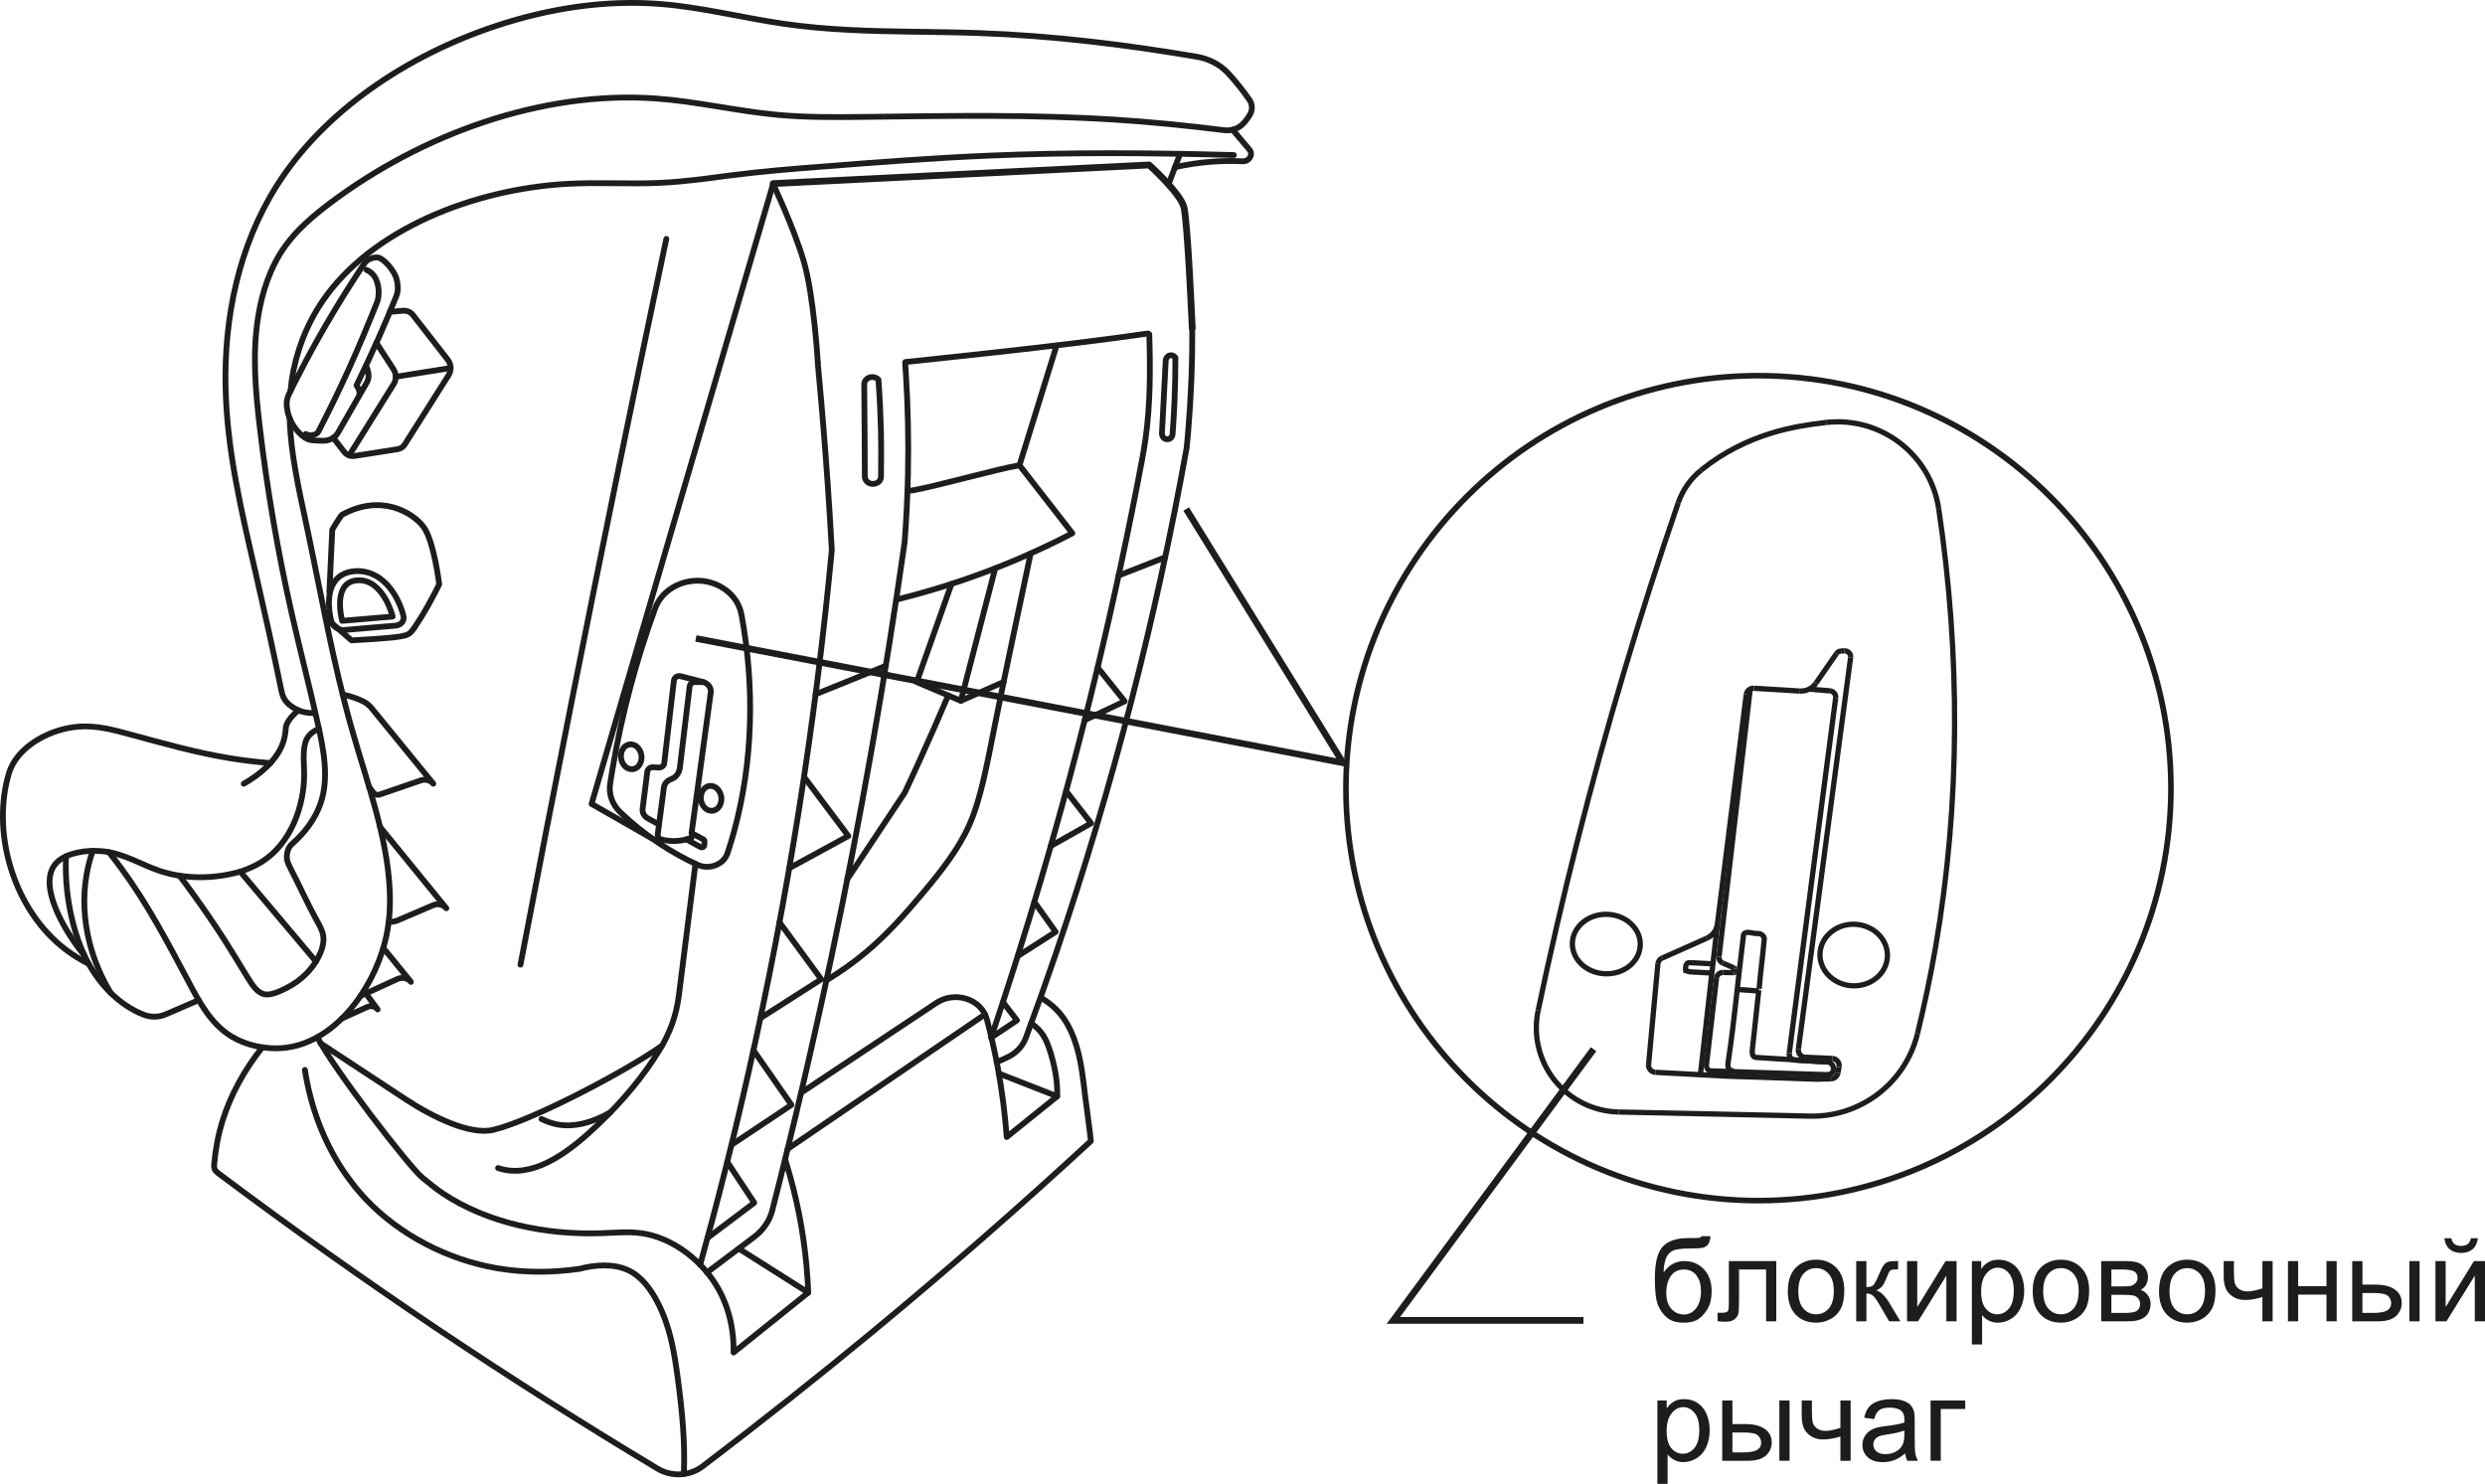 <?xml version="1.0" encoding="UTF-8"?>
<!DOCTYPE svg PUBLIC "-//W3C//DTD SVG 1.1//EN" "http://www.w3.org/Graphics/SVG/1.1/DTD/svg11.dtd">
<!-- Creator: CorelDRAW 2018 (64-Bit) -->
<svg xmlns="http://www.w3.org/2000/svg" xml:space="preserve" width="45.26mm" height="27.027mm" version="1.1" style="shape-rendering:geometricPrecision; text-rendering:geometricPrecision; image-rendering:optimizeQuality; fill-rule:evenodd; clip-rule:evenodd"
viewBox="0 0 1811.05 1081.47"
 xmlns:xlink="http://www.w3.org/1999/xlink">
 <defs>
  <style type="text/css">
   <![CDATA[
    .str3 {stroke:#1D1D1B;stroke-width:4.76;stroke-miterlimit:10}
    .str2 {stroke:#1D1D1B;stroke-width:3.85;stroke-miterlimit:10}
    .str4 {stroke:#1D1D1B;stroke-width:4.94;stroke-miterlimit:10}
    .str0 {stroke:#1D1D1B;stroke-width:4.23;stroke-linecap:round;stroke-linejoin:round;stroke-miterlimit:10}
    .str1 {stroke:#1D1D1B;stroke-width:4.94;stroke-linecap:round;stroke-linejoin:round;stroke-miterlimit:10}
    .fil0 {fill:none;fill-rule:nonzero}
    .fil2 {fill:#1D1D1B;fill-rule:nonzero}
    .fil1 {fill:#1D1D1B;fill-rule:nonzero}
   ]]>
  </style>
 </defs>
 <g id="Слой_x0020_1">
  <path class="fil0 str0" d="M262.7 725.85c9.01,-4.11 17.99,-8.23 26.98,-12.35 3.3,-1.5 7.47,-0.75 9.8,2.12 -6.71,-8.21 -13.42,-16.5 -20.13,-24.74"/>
  <path class="fil0 str0" d="M482.52 762.06c-26.77,18.94 -94.65,54.54 -122.5,61.26 -16.73,4.43 -44.37,-8.99 -64.3,-22.1 -20.71,-13.61 -41.41,-27.26 -62.15,-40.88"/>
  <path class="fil0 str0" d="M898.27 94.54c4.05,4.77 8.15,9.57 12.18,14.37 3.3,3.8 -0.13,8.87 -4.93,8.64 -7.45,-0.35 -14.94,-0.25 -22.32,0.31 -9.1,0.65 -18.12,2 -26.92,4.01"/>
  <path class="fil0 str0" d="M242.89 319.09c2.64,3.45 5.32,6.85 7.99,10.29 1.82,2.34 4.86,3.37 7.72,2.89 10.29,-1.6 20.57,-3.23 30.86,-4.84 2.47,-0.4 4.05,-1.31 5.49,-3.45 10.59,-16.79 21.24,-33.58 31.88,-50.37 2.33,-3.64 2.09,-8.16 -0.6,-11.56 -8.41,-10.88 -16.88,-21.73 -25.38,-32.57 -1.64,-2.17 -4.42,-3.22 -7.08,-3.02 -3.22,0.28 -6.41,0.54 -9.62,0.83"/>
  <path class="fil0 str0" d="M851.69 134.1c3.02,-7.92 5.31,-14.06 8.34,-21.98"/>
  <path class="fil0 str0" d="M222.84 316.29c1.17,0.59 2.51,0.99 3.85,0.96 1.28,-0.03 2.6,-0.44 3.73,-1.05 0.7,-0.38 1.17,-0.83 1.56,-1.54 7.61,-14.64 14.84,-29.46 21.66,-44.44 7.48,-16.42 14.4,-33.03 21.06,-49.71 0.5,-1.21 0.84,-2.44 1,-3.7 0.49,-3.32 0.35,-6.75 -0.54,-10.02 -0.71,-2.71 -1.85,-5.32 -3.87,-7.28 -1.17,-1.17 -2.64,-2.13 -4.21,-2.85"/>
  <polyline class="fil0 str0" points="722.35,756.23 741.16,743.64 730.94,730.35 "/>
  <line class="fil0 str0" x1="288.44" y1="274.58" x2="328.4" y2= "268.21" />
  <path class="fil0 str0" d="M594.42 506c17.04,-6.93 34.13,-13.82 51.18,-20.76"/>
  <polyline class="fil0 str0" points="549.13,765.47 576.8,805.26 533.1,834.38 "/>
  <path class="fil0 str0" d="M815.24 419.45c11.3,-4.41 22.62,-8.8 33.86,-13.23"/>
  <path class="fil0 str0" d="M769.97 251.98c-9.01,29.05 -17.97,58.07 -26.99,87.13"/>
  <path class="fil0 str0" d="M229.86 519.66c-3.43,0.14 -6.87,-0.16 -10.08,-1.13 -2.6,-0.8 -5.04,-2.08 -7.3,-3.67 -4.02,-2.84 -6.27,-6 -7.25,-10.86 -0.07,-0.31 -0.13,-0.62 -0.2,-0.93 -6.2,-30.25 -12.52,-58.41 -19.06,-87.01 -9.98,-43.38 -20.51,-87.69 -21.57,-133.19 -1.23,-51.13 9.57,-103.73 37.31,-147.56 34.24,-54.04 94.28,-94.79 160.08,-116.51 38.75,-12.83 79.52,-19.03 119.41,-15.89 30.04,2.34 59.56,9.99 89.55,14.37 15.95,2.32 31.99,3.7 48.11,4.52 31.49,1.65 63.04,1.14 94.55,2.3 53.32,1.88 106.45,8.33 158.99,17.28 8.61,1.47 16.74,5.59 22.74,12.07 0.31,0.34 0.58,0.65 0.86,0.94 5.29,5.8 10.12,11.93 14.54,18.33 2.2,3.17 2.43,7.28 0.48,10.66 -0.72,1.33 -1.56,2.6 -2.5,3.81 -0.7,0.97 -1.5,1.88 -2.29,2.74 -3.6,3.88 -8.98,5.59 -14.14,4.95 -26.53,-3.3 -53.18,-6.03 -79.86,-7.69 -60.57,-3.87 -121.36,-2.71 -182.28,-1.99 -21.1,0.26 -42.2,0.42 -63.11,-1.48 -29.69,-2.72 -58.89,-9.78 -88.69,-11.93 -83.5,-6.01 -171.17,26.35 -237.25,75.96 -12.61,9.5 -24.48,19.64 -33.16,31.78 -10.74,15.01 -16.67,33.07 -19.58,51.14 -4.31,26.68 -2.05,53.3 1.06,79.94 5.41,45.98 13.3,91.89 23.39,136.55 5.85,25.75 12.41,51.07 18.48,77.94 4.66,20.4 9.01,41.64 2.51,60.51 -3.77,10.91 -11.1,20.96 -20.65,29.36 -1.52,1.33 -2.53,2.77 -3.15,4.74 -0.68,2.15 -0.99,4.43 -0.64,6.62 0.41,2.46 1.64,4.83 2.85,7.16 6.44,12.43 11.77,24.52 18.55,36.81 2.12,3.85 4.38,7.69 5.01,11.73 0.8,5.17 -0.99,10.68 -3.59,15.64 -5.76,11.08 -15.36,19.38 -28.18,24.75 -3.61,1.54 -7.45,2.81 -10.71,2.27 -5.61,-0.86 -9.42,-7.07 -12.86,-12.66 -6.34,-10.39 -11.45,-18.86 -17.12,-27.71 -6.75,-10.46 -14.26,-21.44 -21.8,-31.93 -3.47,-4.81 -6.96,-9.58 -10.56,-14.21"/>
  <polyline class="fil0 str0" points="765.77,616.6 795.2,600 776.94,576.54 "/>
  <path class="fil0 str0" d="M504.43 607.38c-0.13,1.06 -0.3,2.1 -0.42,3.18 -3.56,1.34 -7.42,2.19 -11.29,2.36 -3.5,0.16 -7.03,-0.2 -10.48,-1.02 -1.74,-0.44 -3.12,-1.98 -2.88,-3.91 1.5,-11.38 2.99,-22.77 4.5,-34.18 0.4,-2.68 2.36,-4.81 4.83,-5.75 1.45,-0.52 2.81,-1.32 3.85,-2.34 2.09,-2.02 2.98,-5 3.12,-7.73 2.33,-19.24 4.65,-38.48 6.95,-57.72 0.25,-1.95 2.04,-3.18 3.88,-3.18l6.01 0"/>
  <path class="fil0 str0" d="M249.05 742.33c6.19,-2.8 12.48,-5.62 18.66,-8.43 2.58,-1.14 5.79,-0.5 7.5,1.79 -2.87,-3.87 -5.75,-7.78 -8.56,-11.65"/>
  <path class="fil0 str0" d="M177.64 571.21c12.03,-6.76 23.66,-16.93 28.21,-28.77 1.44,-3.71 2.14,-7.53 2.41,-11.49 0.1,-1.64 0.54,-3.08 1.41,-4.49 0.22,-0.42 0.51,-0.82 0.73,-1.26 1.9,-2.78 4.35,-5.32 7.14,-7.49"/>
  <path class="fil0 str0" d="M269.08 573.74c1,1.36 2.05,2.7 3.08,4.01 1.03,1.41 2.97,1.86 4.56,1.31 10.02,-3.4 20.03,-6.85 30.04,-10.29 3.13,-1.1 6.87,-0.21 9.04,2.42 -15.01,-18.39 -30.01,-36.73 -45.04,-55.15 -1.95,-2.36 -4.19,-4.01 -6.96,-5.28 -1.69,-0.79 -3.37,-1.47 -5.11,-2.1 -2.94,-1.04 -5.91,-1.86 -8.98,-2.51"/>
  <path class="fil0 str0" d="M574.02 837.37c47.95,-32.68 95.89,-65.42 143.83,-98.08"/>
  <path class="fil0 str0" d="M583.86 796.41c32.89,-21.88 65.78,-43.74 98.72,-65.58 12.88,-8.56 32.55,-3.33 36.72,12.31 3.09,11.66 5.75,23.5 7.96,35.36 3.06,16.6 5.17,33.37 6.42,50.17 12.25,-9.88 24.49,-19.76 36.77,-29.64 0.42,-10.5 -1.57,-20.91 -4.63,-31.27 -1.75,-5.83 -3.87,-11.65 -7.87,-16.31 -1.81,-2.09 -3.99,-3.95 -6.39,-5.56"/>
  <line class="fil0 str0" x1="770.44" y1="799.02" x2="727.95" y2= "782.39" />
  <path class="fil0 str0" d="M691.05 506.84c-6.51,15.3 -13.21,30.58 -20.1,45.78 -3.81,8.38 -7.66,16.77 -11.6,25.11l-41.81 62.96"/>
  <path class="fil0 str0" d="M868.88 239.13c0.18,25.32 -0.86,50.56 -2.98,75.79 -0.32,3.79 -0.66,7.57 -1.04,11.34 -22.39,124.65 -54.22,248.08 -95.3,368.59 -7.02,20.54 -14.31,41.01 -21.87,61.39 -2.23,6.13 -6.87,11 -12.63,13.89 -2.84,1.43 -5.73,2.75 -8.68,3.95"/>
  <path class="fil0 str0" d="M722.48 755.84c12.79,-38.03 24.86,-76.26 36.18,-114.69 29.74,-100.89 54.28,-203.13 73.67,-306.11 0.98,-5.11 1.79,-10.22 2.54,-15.39 3.52,-25.37 3.5,-50.53 2.72,-75.99"/>
  <path class="fil0 str0" d="M485.6 174.13c-23.59,111.72 -46.48,223.53 -68.65,335.53 -12.82,64.43 -25.34,128.89 -37.63,193.41"/>
  <path class="fil0 str0" d="M231.26 755.86c11.39,22.5 66.94,94.62 76.65,102.51 4.81,3.95 9.64,7.92 14.86,11.42 32.16,21.48 74.94,30.46 115.7,28.98 9.78,-0.32 19.48,-1.3 28.91,0 21.12,2.95 40.73,17.36 52.58,34.77 10.72,15.87 15.01,34.26 14.65,52.2 18.12,-14.55 36.31,-29.12 54.43,-43.68"/>
  <path class="fil0 str0" d="M659.65 264.29c0.2,2.95 0.38,5.9 0.6,8.85 1.48,23.94 1.96,47.81 1.48,71.84 -0.35,16.71 -1.17,33.48 -2.44,50.17 -14.3,100.79 -32.03,201.2 -53.08,301.03 -13.16,62.18 -27.6,124.15 -43.35,185.87 -2,7.88 -6.85,14.68 -13.28,19.5 -11.39,8.58 -22.87,17.17 -34.29,25.81"/>
  <path class="fil0 str0" d="M475.09 611.03c-14.65,-8.39 -29.31,-16.76 -43.96,-25.13 44.13,-150.69 88.24,-301.39 132.37,-452.1"/>
  <path class="fil0 str0" d="M506.84 629.59c-3.98,31.83 -8,63.72 -12.04,95.55 -1.82,14.77 -6.47,27.6 -14.22,40.21 -11.48,18.75 -26.37,36.72 -44.66,54.15 -19.99,19.1 -44.14,37.59 -67.84,33.13 -1.74,-0.34 -3.45,-0.76 -5.11,-1.33"/>
  <path class="fil0 str0" d="M394.64 815.56c3.53,1.7 7.24,3.09 11.04,3.85 12.77,2.61 26.79,-1.58 39.14,-8.74"/>
  <path class="fil0 str0" d="M222.21 779.8c4.07,26.64 13.85,53.44 29.95,76.45l6.34 8.44c2.68,3.32 5.51,6.56 8.5,9.7 24.43,25.61 58.99,43.7 95.35,49.92 19.9,3.41 40.33,3.29 60.13,0.41 11.12,-3.01 24.59,-3.79 34.81,0.78 10.02,4.46 16.95,14 21.99,23.73 9.13,17.67 12.1,36.08 14.61,54.7 3.12,23.29 5.53,46.85 4.5,70.34"/>
  <path class="fil0 str0" d="M653.16 437.04c16.18,-3.99 32.17,-8.68 47.94,-14.02 27.74,-9.43 54.7,-20.98 80.42,-34.37 -12.8,-16.52 -25.71,-33.03 -38.54,-49.55 -16.81,2.74 -61.89,15.67 -78.72,18.44"/>
  <path class="fil0 str0" d="M854.55 316.59c-0.59,4.43 -6.27,4.84 -7.56,0.6 -0.16,-0.56 -0.24,-1.03 -0.18,-1.59 0.44,-8.44 0.89,-16.83 1.34,-25.25 0.46,-9.15 0.96,-18.34 1.41,-27.53 0.06,-0.46 0.11,-0.9 0.3,-1.34 1.16,-3.01 4.9,-3.47 6.76,-0.8 0,10.05 -0.15,20.12 -0.59,30.15 -0.32,8.58 -0.83,17.19 -1.47,25.76z"/>
  <path class="fil0 str0" d="M630.15 278.45c-0.21,0.56 -0.3,1.13 -0.3,1.76 0.08,11.66 0.2,23.32 0.28,34.99 0.04,10.7 0.1,21.43 0.15,32.13 0.03,0.72 0.16,1.34 0.44,1.99 2.27,5.19 10.86,4.13 11.34,-1.61 0.18,-10.91 0.18,-21.9 0,-32.81 -0.33,-12.75 -0.9,-25.51 -1.85,-38.24 -2.89,-3.06 -8.55,-2.28 -10.06,1.78z"/>
  <path class="fil0 str0" d="M540.39 447.98c-2.67,-14.43 -15.85,-23.77 -29.81,-24.68 -13.93,-0.89 -28.23,6.59 -33.17,20.26 -13.86,38.07 -24.32,77.24 -31.01,116.84 -0.61,3.59 -1.2,7.17 -1.74,10.76 -1.2,7.75 1.69,15.35 7.28,20.71 8.81,8.47 18.52,16.23 28.91,23.08 8.67,5.73 17.79,10.83 27.33,15.23 8.24,3.87 19.19,0.42 22.13,-8.64 1.65,-5.04 3.19,-10.12 4.6,-15.25 14.01,-51.17 15.15,-106.03 5.48,-158.31z"/>
  <path class="fil0 str0" d="M519.11 590.87c4.83,-0.4 7.01,-5.45 6.61,-9.68 -0.44,-4.18 -3.59,-8.77 -8.36,-8.37 -4.81,0.38 -7.01,5.45 -6.58,9.68 0.4,4.19 3.57,8.8 8.33,8.37z"/>
  <path class="fil0 str0" d="M460.93 560.59c4.81,-0.38 7.01,-5.47 6.57,-9.7 -0.41,-4.19 -3.59,-8.77 -8.34,-8.34 -4.81,0.37 -7.03,5.43 -6.59,9.67 0.42,4.19 3.6,8.74 8.36,8.37z"/>
  <polyline class="fil0 str0" points="554.15,742.04 598.53,713.71 568.07,672.17 "/>
  <path class="fil0 str0" d="M175.1 635.26c5.59,-1.85 11.06,-4.18 15.89,-7.3 21.05,-13.3 30.87,-40.77 30.7,-64.28 -0.06,-5.32 -0.59,-10.43 -0.24,-15.83 0.27,-4.19 1.07,-8.57 3.77,-11.74 1.76,-2.16 4.39,-3.77 7.25,-4.89"/>
  <polyline class="fil0 str0" points="741.67,696.87 769.35,679.15 753.82,657.34 "/>
  <path class="fil0 str0" d="M144.79 728.91c-8,3.47 -15.98,6.91 -24,10.36 -5.14,2.24 -11.15,2.3 -16.36,0.14 -1.88,-0.75 -3.67,-1.55 -5.46,-2.44 -12.38,-6.34 -22.52,-16.25 -29.94,-27.36 -2.85,-4.22 -5.31,-8.62 -7.45,-13.1 -3.63,-7.69 -6.34,-15.71 -8.43,-23.88 -4.05,-15.85 -5.79,-32.3 -5.04,-48.57"/>
  <path class="fil0 str0" d="M266.76 266.3c0.28,0.68 0.52,1.31 0.75,1.99 0.41,1.27 0.75,2.61 0.99,3.95 0.38,2.48 0,4.42 -1.21,6.61 -2.06,3.61 -4.17,7.2 -6.23,10.84 -4.29,7.51 -8.61,15.01 -12.9,22.5 -0.64,1.08 -1.26,2.17 -1.91,3.27 -2.14,3.73 -6.34,5.77 -10.5,5.76 -1.46,-0.01 -2.92,-0.06 -4.38,-0.1 -2.19,-0.1 -4.39,-0.16 -6.35,-0.8 -2.18,-0.74 -4.09,-2.12 -5.79,-3.71 -4.9,-4.48 -8.14,-10.26 -9.54,-16.33 -0.3,-1.34 -0.52,-2.72 -0.69,-4.08 -0.31,-3.26 0.2,-6.07 1.62,-9.02 3.81,-7.77 7.78,-15.51 11.84,-23.18 12.93,-24.42 27.23,-48.25 42.69,-71.41 1.71,-2.53 3.73,-3.9 6.66,-4.66 1.3,-0.31 2.65,-0.48 3.9,-0.17 1.37,0.31 2.58,1.13 3.7,2.02 2.38,1.93 4.33,4.08 5.97,6.51 0.57,0.78 1.09,1.54 1.57,2.36 0.7,1.28 1.36,2.6 1.85,3.97 0.65,2.06 0.93,4.21 1.07,6.37 0.13,2.56 -0.21,4.85 -1.18,7.21 -4.09,10.12 -8.36,20.19 -12.8,30.21 -5.12,11.54 -10.53,23.01 -16.06,34.4 0.46,0.65 0.87,1.34 1.23,2.07 0.21,0.47 0.42,0.95 0.59,1.47 0.65,1.99 0.48,3.55 -0.58,5.35"/>
  <polyline class="fil0 str0" points="575.23,632.72 618.27,609.27 585.98,566.22 "/>
  <path class="fil0 str0" d="M79.34 621.04c3.16,3.98 6.25,8 9.23,12.07 18.9,25.72 33.26,53.12 48.69,82.07 8.1,15.36 16.53,31.16 31.52,40.25 10.53,6.35 24.28,9.43 37,8.42 37.33,-2.99 65.34,-41.5 74.55,-76.46 3.56,-13.58 4.32,-26.55 3.65,-39.57 -1.96,-38.73 -16.39,-77.26 -27.36,-115.77 -14.09,-49.41 -22.5,-98.77 -33.19,-149.05 -5.51,-25.95 -11.58,-52.13 -12.32,-78.15"/>
  <polyline class="fil0 str0" points="530,846.79 549.67,876.59 515.6,902.26 "/>
  <path class="fil0 str0" d="M725.31 414.16c-8.37,32.21 -16.74,64.41 -25.06,96.61 10.4,-4.59 20.82,-9.16 31.21,-13.75"/>
  <path class="fil0 str0" d="M211.71 285.09c0.27,-2.7 0.55,-5.35 0.93,-8.07 3.01,-20.13 10.54,-40.09 22.37,-57.51 35.67,-52.4 110.15,-81.68 178.32,-85.51 23.01,-1.27 45.33,0.32 68.03,-0.75 9.26,-0.42 18.55,-1.33 27.99,-2.43 8.19,-1 16.47,-2.16 24.58,-3.18 22.22,-2.82 43.01,-4.49 64.13,-6.13 39.85,-3.15 80.72,-6.29 121.86,-8.04 59.6,-2.57 119.66,-2.12 179.32,-0.47"/>
  <path class="fil0 str0" d="M80.67 723.69c-6.76,-11.25 -11.94,-23.35 -15.22,-35.97 -4.29,-16.52 -5.29,-33.9 -2.29,-50.65 1,-5.73 2.51,-11.39 4.43,-16.97"/>
  <path class="fil0 str0" d="M64.72 702.57c-5.99,-3.08 -11.69,-6.59 -16.94,-10.57 -37.05,-28.23 -53.29,-82.15 -42.28,-124.86 0.65,-2.51 1.35,-5.01 2.44,-7.42 7.3,-16.73 29.09,-28.61 49.34,-30.13 12.96,-0.97 25.27,2.29 37.48,5.63 24.05,6.53 47.84,13.24 72.25,17.28 9.92,1.64 19.96,2.83 30.07,3.66"/>
  <path class="fil0 str0" d="M254.47 331.92c2.56,-4.09 5.13,-8.2 7.68,-12.31 8.26,-13.21 16.5,-26.41 24.73,-39.62 2.1,-3.35 2.06,-7.45 -0.06,-10.77 -4.15,-6.44 -8.32,-12.89 -12.51,-19.33"/>
  <path class="fil0 str0" d="M572.2 844.94c2.19,6.97 4.18,14.07 5.96,21.14 6.28,24.93 9.91,50.44 10.88,76 -16.88,-10.73 -33.75,-21.37 -50.66,-32.1"/>
  <path class="fil0 str0" d="M500.24 611.76c3.35,1.85 6.76,3.71 10.14,5.53 1.22,0.68 2.91,-0.02 2.96,-1.46 0,-0.87 0.03,-1.69 0.09,-2.57 0.03,-0.79 -0.28,-1.21 -1.02,-1.61 -2.77,-1.48 -5.58,-2.99 -8.4,-4.49 4.67,-34.12 9.33,-68.24 13.97,-102.33 0.54,-3.77 -2.16,-6.87 -5.63,-7.79 -5.38,-1.41 -10.78,-2.79 -16.22,-4.18 -2.14,-0.59 -4.69,0.66 -4.98,3.03 -2.37,20.13 -4.72,40.25 -7.06,60.32 -0.23,2.07 -2.19,3.3 -4.14,3.2 -1.35,-0.07 -2.68,-0.14 -4.02,-0.22 -1.92,-0.1 -3.87,1.14 -4.17,3.16 -1.12,9.04 -2.28,18.03 -3.42,27.09 -0.35,2.95 1.27,5.61 3.79,6.99 2.71,1.48 5.46,2.95 8.14,4.43"/>
  <path class="fil0 str0" d="M602.27 714.51c10.12,-6.18 19.74,-12.93 28.64,-20.38 15.85,-13.24 29.33,-28.56 42.52,-44.3 12.65,-15.17 25.01,-30.82 32.82,-48.19 4.64,-10.42 7.72,-21.53 10.36,-32.6 2.95,-12.46 5.35,-24.99 7.82,-37.48 8.51,-42.76 17.74,-85.5 26.71,-128.23"/>
  <path class="fil0 str0" d="M758.34 727.04c4.09,2.34 7.89,5.11 11.11,8.33 6.31,6.19 10.5,14.02 13.45,22.08 5.01,13.69 6.28,28.03 8.07,42.26 1.31,10.66 2.95,21.22 4.05,31.9 -51.45,47.49 -104.31,93.69 -158.55,138.52 -40.75,33.67 -82.29,66.56 -124.49,98.62 -9.39,7.11 -22.67,7.69 -32.7,1.65 -54.22,-32.52 -107.57,-66.4 -159.91,-101.48 -54.6,-36.66 -108.12,-74.69 -160.5,-113.98 -2.12,-1.65 -3.08,-3.29 -2.79,-6.1 0.89,-10.74 2.87,-21.44 6.07,-31.86 5.96,-19.21 16.07,-37.46 29.05,-53.7"/>
  <path class="fil0 str0" d="M61.6 696.51c-15.49,-18.89 -35.6,-53.94 -19.59,-68.54 7.09,-6.42 21.17,-8.86 33.14,-7.53 15.63,1.68 27.71,9.78 41.49,14.37 18.11,5.99 39.1,5.97 58.46,0.45 18.43,21.81 36.8,43.63 55.16,65.47"/>
  <polyline class="fil0 str0" points="790.49,524.88 819.66,511.11 799.95,486.48 "/>
  <path class="fil0 str0" d="M596.02 264.85c2.1,21.87 3.85,43.79 3.85,43.79 2.53,30.74 4.67,61.47 6.35,92.26 -12.1,127.75 -32.31,254.98 -60.69,380.65 -10.6,46.98 -22.38,93.73 -35.23,140.19"/>
  <path class="fil0 str0" d="M836.61 243.04c-60.37,8.96 -176.7,20.79 -176.7,20.79"/>
  <path class="fil0 str1" d="M563.48 133.8l273.98 -13.58c0,0 22.56,20.34 25.3,30.5 2.78,10.14 6.13,88.4 6.13,88.4"/>
  <path class="fil0 str0" d="M693.44 425.57c-8.49,23.83 -16.9,47.69 -25.35,71.53 10.68,4.57 21.44,9.08 32.16,13.66"/>
  <path class="fil0 str0" d="M283.27 671.82c0.68,0.04 1.34,0.04 2.02,0.03 1.54,-0.1 2.94,-0.41 4.33,-0.99 8.67,-3.71 17.36,-7.44 26.03,-11.12 3.26,-1.41 7.33,-0.59 9.63,2.23 -16.11,-19.79 -32.24,-39.53 -48.33,-59.29"/>
  <path class="fil0 str0" d="M250.54 459.17c-1.88,0 -3.75,-0.55 -5.38,-1.56 -1.86,-1.13 -3.15,-2.77 -3.64,-4.55 -0.58,-2.06 -5.22,-20.4 3.25,-30.35 3.27,-3.87 8.13,-6.1 14.11,-6.44l1.46 -0.06c20.3,-0.08 30.74,20.51 33.7,32.69 0.86,3.62 -1.76,6.71 -5.95,7.09l-36.86 3.12c-0.2,0.06 -0.48,0.06 -0.69,0.06z"/>
  <path class="fil0 str0" d="M249.37 452.48l36.79 -3.12c0,0 -6.68,-27.49 -25.62,-26.43 -18.94,1.11 -11.16,29.54 -11.16,29.54z"/>
  <path class="fil0 str0" d="M241.55 453.98l14.65 12.73c0,0 27.44,-1.41 35.08,-2.78 7.61,-1.34 7.61,-1.34 15.22,-13.4 7.57,-12.05 13.59,-24.74 13.59,-24.74 0,0 -3.9,-32 -11.56,-42 -7.69,-9.98 -30.62,-24.56 -59.55,-8.46 0,0 -3.81,5.35 -6.83,10.71l-2.1 45.4"/>
  <path class="fil0 str0" d="M563.61 134.58c0,0 14.79,30.92 22.16,55.84 7.4,24.94 10.25,73.93 10.25,73.93"/>
  <path class="fil1" d="M982.94 574.43c0.3,164.91 133.68,298.26 298.59,298.56 164.93,-0.3 298.29,-133.65 298.61,-298.56 -0.32,-164.96 -133.68,-298.32 -298.61,-298.61 -164.91,0.3 -298.29,133.65 -298.59,298.61zm-4.08 0c0,-167.19 135.53,-302.69 302.67,-302.69 167.19,0 302.69,135.5 302.69,302.69 0,167.14 -135.5,302.64 -302.69,302.64 -167.14,0 -302.67,-135.51 -302.67,-302.64z"/>
  <line class="fil0 str2" x1="1251.76" y1="672.54" x2="1239.29" y2= "782.75" />
  <path class="fil0 str2" d="M1310.66 764.57c-0.41,3.09 1.88,5.81 4.97,5.96"/>
  <path class="fil0 str2" d="M1311.78 503.64c4.57,0.28 8.98,-1.88 11.6,-5.62"/>
  <line class="fil0 str2" x1="1330.1" y1="773.97" x2="1308.29" y2= "772.67" />
  <path class="fil0 str2" d="M1397.43 753.38c5.09,-20.85 9.51,-41.88 13.18,-63.03 18.14,-105.01 18.11,-213.86 2.31,-319.52"/>
  <line class="fil0 str2" x1="1348.7" y1="479.29" x2="1310.67" y2= "764.57" />
  <path class="fil0 str2" d="M1339.48 781.94c-0.47,2.44 -2.56,4.23 -5,4.32"/>
  <path class="fil0 str2" d="M1335.34 771.44c3.18,0.11 5.52,3.06 4.94,6.18"/>
  <line class="fil0 str2" x1="1264.21" y1="705.95" x2="1264.11" y2= "708.46" />
  <line class="fil0 str2" x1="1263.66" y1="708.9" x2="1255.64" y2= "708.76" />
  <line class="fil0 str2" x1="1255.58" y1="701.93" x2="1263.93" y2= "705.55" />
  <path class="fil0 str2" d="M1255.63 708.76c-2.34,-0.06 -4.36,1.71 -4.63,4.05"/>
  <line class="fil0 str2" x1="1251.65" y1="673.36" x2="1272.65" y2= "506.23" />
  <path class="fil0 str2" d="M1208.25 702.58c0.18,-1.9 1.37,-3.56 3.11,-4.33"/>
  <line class="fil0 str2" x1="1315.63" y1="770.52" x2="1335.33" y2= "771.43" />
  <path class="fil0 str2" d="M1239.56 342.82c-7.58,6.19 -13.28,14.37 -16.46,23.6"/>
  <line class="fil0 str2" x1="1323.39" y1="498.01" x2="1338.38" y2= "476.37" />
  <path class="fil0 str2" d="M1272.67 506.22c0.32,-2.75 2.75,-4.77 5.52,-4.6"/>
  <line class="fil0 str2" x1="1201.48" y1="775.79" x2="1208.25" y2= "702.58" />
  <path class="fil0 str2" d="M1206.43 781.52c-2.98,-0.18 -5.24,-2.75 -4.97,-5.73"/>
  <line class="fil0 str2" x1="1341.69" y1="474.49" x2="1344.07" y2= "474.35" />
  <path class="fil0 str2" d="M1330.9 307.9c39.83,-4.52 76.1,23.29 82.03,62.94"/>
  <line class="fil0 str2" x1="1211.35" y1="698.26" x2="1244.01" y2= "683.74" />
  <path class="fil0 str2" d="M1319.13 813.45c36.97,0.8 69.54,-24.18 78.3,-60.08"/>
  <path class="fil0 str2" d="M1338.37 476.37c0.78,-1.1 1.99,-1.79 3.32,-1.88"/>
  <path class="fil0 str2" d="M1344.07 474.35c2.78,-0.2 4.99,2.2 4.63,4.94"/>
  <path class="fil0 str2" d="M1239.56 342.82c0.37,-0.3 0.81,-0.64 1.19,-0.96 15.01,-12 32.56,-20.85 50.87,-26.4 12.79,-3.85 25.95,-6.09 39.29,-7.58"/>
  <path class="fil0 str2" d="M1195.42 688.81c-0.24,6.31 -3.44,11.83 -8.34,15.59 -4.85,3.74 -11.01,5.5 -17.09,5.31 -6.04,-0.18 -12.08,-2.34 -16.71,-6.37 -4.63,-4.05 -7.55,-9.76 -7.35,-16.07 0.21,-6.29 3.45,-11.8 8.34,-15.58 4.89,-3.73 11.01,-5.52 17.1,-5.32 6.07,0.2 12.08,2.34 16.71,6.39 4.66,4.05 7.55,9.74 7.35,16.05z"/>
  <path class="fil0 str2" d="M1265.69 721.12c5.38,0.35 10.76,0.75 16.15,1.13"/>
  <line class="fil0 str2" x1="1318.49" y1="502.26" x2="1333.65" y2= "503.5" />
  <line class="fil0 str2" x1="1340.27" y1="777.64" x2="1339.47" y2= "781.94" />
  <path class="fil0 str2" d="M1252.81 697.22c-0.22,1.99 0.89,3.91 2.75,4.71"/>
  <path class="fil0 str2" d="M1333.66 503.5c2.6,0.22 4.47,2.6 4.16,5.15"/>
  <path class="fil0 str2" d="M1264.11 708.47c-0.03,0.26 -0.22,0.44 -0.45,0.44"/>
  <line class="fil0 str2" x1="1337.82" y1="508.66" x2="1304" y2= "767.52" />
  <line class="fil0 str2" x1="1275.54" y1="502.18" x2="1252.83" y2= "697.21" />
  <path class="fil0 str2" d="M1282.04 720.65c0.96,-12.16 2.72,-23.93 3.7,-36.1 0.6,-0.6 -1.1,-4.16 -4.17,-4.16 -3.07,0 -1.13,0 -6.34,-0.74 -5.24,-0.75 -4.66,2.67 -4.66,2.67 -3.95,31.24 -6.24,59.09 -10.87,90.22 -0.38,2.72 -1.68,7.91 3.8,7.91"/>
  <path class="fil0 str2" d="M1263.93 705.53c0.2,0.1 0.3,0.23 0.3,0.41"/>
  <line class="fil0 str2" x1="1179.65" y1="810.45" x2="1319.13" y2= "813.45" />
  <path class="fil0 str2" d="M1251 712.82l-6.04 51.92 -1.32 11.25c-0.21,1.79 0.63,3.53 2.21,4.46 0,0 81.3,2.78 85.19,2.78 3.91,0 5.21,-1.89 5.21,-4.27 0,-2.43 -1.85,-5.03 -4.94,-5.03l-51.83 -3.27c-2.58,-0.47 -2.56,-3.45 -2.39,-5.61l4.72 -43.45"/>
  <polyline class="fil0 str2" points="1206.43,781.52 1257.76,784.29 1324.43,786.55 1334.47,786.24 "/>
  <path class="fil0 str2" d="M1120.98 736.53c8.62,-41.16 18.11,-82.16 28.46,-122.97 21.09,-83.34 45.68,-165.84 73.66,-247.15"/>
  <path class="fil0 str2" d="M1120.98 736.53c-3.76,17.88 0.63,36.45 11.97,50.76 11.35,14.27 28.45,22.77 46.7,23.15"/>
  <line class="fil0 str2" x1="1278.17" y1="501.63" x2="1311.78" y2= "503.65" />
  <path class="fil0 str2" d="M1243.98 683.74c4.21,-1.88 7.13,-5.82 7.67,-10.36"/>
  <path class="fil0 str2" d="M1375.54 697.32c-0.32,6.35 -3.5,11.96 -8.44,15.8 -4.87,3.84 -11.11,5.65 -17.28,5.33 -6.18,-0.34 -12.18,-2.77 -16.66,-7.11 -4.49,-4.32 -7.09,-10.26 -6.75,-16.59 0.35,-6.34 3.55,-11.94 8.46,-15.78 4.91,-3.87 11.14,-5.65 17.29,-5.33 6.17,0.31 12.15,2.78 16.63,7.1 4.51,4.35 7.05,10.25 6.75,16.59z"/>
  <path class="fil0 str2" d="M1304 767.52c-0.34,2.64 1.62,5 4.29,5.15"/>
  <path class="fil0 str2" d="M1248.38 702.49c0,0 -13.83,-0.86 -17.31,-0.86 -3.41,0 -2.54,5.8 -2.54,5.8l3.01 0.84 16.08 0.89"/>
  <polyline class="fil0 str3" points="864.47,370.97 978.77,555.98 507.15,465.31 "/>
  <polyline class="fil0 str4" points="1161.37,764.68 1015.49,962.31 1154.01,962.31 "/>
  <path class="fil2" d="M1800.79 902.45l5.08 0c-0.41,3.45 -1.66,6.1 -3.77,7.93 -2.12,1.85 -4.93,2.78 -8.43,2.78 -3.53,0 -6.34,-0.92 -8.46,-2.75 -2.1,-1.82 -3.37,-4.49 -3.78,-7.96l5.08 0c0.39,1.88 1.16,3.27 2.3,4.21 1.14,0.92 2.68,1.38 4.61,1.38 2.23,0 3.93,-0.45 5.07,-1.34 1.14,-0.9 1.9,-2.32 2.28,-4.25zm-25.85 16.63l7.44 0 0 33.5 20.64 -33.5 8.03 0 0 43.92 -7.45 0 0 -33.28 -20.64 33.28 -8.02 0 0 -43.92zm-19 0l7.44 0 0 43.92 -7.44 0 0 -43.92zm-34.2 37.79l7.82 0c4.71,0 8.07,-0.58 10.09,-1.74 2.02,-1.16 3.02,-2.96 3.02,-5.41 0,-1.9 -0.75,-3.6 -2.23,-5.09 -1.5,-1.48 -4.79,-2.23 -9.9,-2.23l-8.81 0 0 14.47zm-7.44 -37.79l7.44 0 0 17.17 9.43 0c6.15,0 10.9,1.2 14.22,3.57 3.33,2.38 4.98,5.67 4.98,9.87 0,3.65 -1.38,6.8 -4.15,9.42 -2.77,2.6 -7.21,3.89 -13.31,3.89l-18.61 0 0 -43.92zm-46.86 0l7.44 0 0 18.28 20.64 0 0 -18.28 7.44 0 0 43.92 -7.44 0 0 -19.48 -20.64 0 0 19.48 -7.44 0 0 -43.92zm-46.82 0l7.45 0 0 8.32c0,3.59 0.2,6.18 0.64,7.79 0.42,1.62 1.45,3.02 3.08,4.22 1.64,1.2 3.67,1.79 6.13,1.79 2.81,0 6.45,-0.74 10.91,-2.23l0 -19.89 7.45 0 0 43.92 -7.45 0 0 -17.7c-4.57,1.44 -8.85,2.16 -12.82,2.16 -3.33,0 -6.28,-0.84 -8.84,-2.54 -2.54,-1.69 -4.27,-3.78 -5.18,-6.24 -0.9,-2.44 -1.37,-5.15 -1.37,-8.1l0 -11.49zm-39.49 21.95c0,5.63 1.23,9.86 3.69,12.65 2.46,2.8 5.55,4.19 9.26,4.19 3.7,0 6.78,-1.41 9.23,-4.22 2.46,-2.81 3.69,-7.1 3.69,-12.86 0,-5.43 -1.24,-9.54 -3.71,-12.34 -2.47,-2.8 -5.53,-4.21 -9.2,-4.21 -3.71,0 -6.8,1.4 -9.26,4.18 -2.46,2.78 -3.69,6.99 -3.69,12.6zm-7.65 0c0,-8.13 2.27,-14.16 6.79,-18.07 3.79,-3.25 8.39,-4.89 13.8,-4.89 6.04,0 10.98,1.99 14.81,5.94 3.84,3.97 5.75,9.42 5.75,16.39 0,5.66 -0.85,10.11 -2.54,13.35 -1.7,3.23 -4.17,5.75 -7.41,7.54 -3.23,1.79 -6.76,2.68 -10.6,2.68 -6.14,0 -11.12,-1.96 -14.91,-5.91 -3.8,-3.94 -5.69,-9.61 -5.69,-17.04zm-34.71 15.84l9.8 0c4.22,0 7.11,-0.48 8.68,-1.45 1.57,-0.97 2.4,-2.67 2.48,-5.07 0,-1.41 -0.45,-2.71 -1.37,-3.91 -0.9,-1.2 -2.09,-1.95 -3.56,-2.27 -1.45,-0.31 -3.8,-0.48 -7.03,-0.48l-9.01 0 0 13.18zm0 -19.31l7.93 0c3.18,0 5.35,-0.15 6.53,-0.49 1.19,-0.32 2.24,-0.99 3.18,-1.99 0.95,-1.02 1.41,-2.23 1.41,-3.63 0,-2.32 -0.82,-3.94 -2.46,-4.84 -1.64,-0.92 -4.45,-1.37 -8.41,-1.37l-8.19 0 0 12.32zm-7.45 -18.48l17.17 0c4.22,0 7.35,0.36 9.42,1.06 2.04,0.7 3.81,1.99 5.29,3.85 1.46,1.88 2.2,4.12 2.2,6.75 0,2.09 -0.42,3.93 -1.3,5.49 -0.86,1.55 -2.17,2.85 -3.91,3.89 2.08,0.69 3.8,1.99 5.15,3.87 1.37,1.89 2.04,4.12 2.04,6.72 -0.28,4.17 -1.76,7.25 -4.47,9.26 -2.7,2.02 -6.62,3.02 -11.79,3.02l-19.8 0 0 -43.92zm-42.25 21.95c0,5.63 1.23,9.86 3.69,12.65 2.46,2.8 5.53,4.19 9.26,4.19 3.7,0 6.76,-1.41 9.22,-4.22 2.46,-2.81 3.69,-7.1 3.69,-12.86 0,-5.43 -1.23,-9.54 -3.7,-12.34 -2.46,-2.8 -5.53,-4.21 -9.2,-4.21 -3.73,0 -6.8,1.4 -9.26,4.18 -2.46,2.78 -3.69,6.99 -3.69,12.6zm-7.65 0c0,-8.13 2.26,-14.16 6.77,-18.07 3.79,-3.25 8.39,-4.89 13.82,-4.89 6.04,0 10.97,1.99 14.81,5.94 3.83,3.97 5.75,9.42 5.75,16.39 0,5.66 -0.85,10.11 -2.54,13.35 -1.7,3.23 -4.17,5.75 -7.4,7.54 -3.25,1.79 -6.79,2.68 -10.62,2.68 -6.15,0 -11.11,-1.96 -14.91,-5.91 -3.79,-3.94 -5.69,-9.61 -5.69,-17.04zm-37.58 0.26c0,5.65 1.14,9.82 3.43,12.53 2.29,2.7 5.05,4.05 8.32,4.05 3.31,0 6.13,-1.4 8.48,-4.19 2.36,-2.79 3.55,-7.14 3.55,-13.02 0,-5.59 -1.16,-9.78 -3.46,-12.58 -2.3,-2.78 -5.04,-4.17 -8.25,-4.17 -3.16,0 -5.97,1.48 -8.41,4.45 -2.44,2.97 -3.66,7.27 -3.66,12.92zm-6.75 38.53l0 -60.74 6.79 0 0 5.71c1.59,-2.23 3.4,-3.9 5.42,-5.01 2,-1.13 4.45,-1.69 7.31,-1.69 3.75,0 7.06,0.97 9.92,2.89 2.87,1.93 5.04,4.67 6.49,8.19 1.47,3.52 2.2,7.35 2.2,11.55 0,4.49 -0.82,8.54 -2.43,12.14 -1.62,3.6 -3.97,6.37 -7.03,8.27 -3.08,1.92 -6.31,2.87 -9.7,2.87 -2.48,0 -4.72,-0.52 -6.69,-1.56 -1.96,-1.04 -3.57,-2.37 -4.84,-3.97l0 21.37 -7.45 0zm-47.25 -60.74l7.44 0 0 33.5 20.64 -33.5 8.02 0 0 43.92 -7.44 0 0 -33.28 -20.64 33.28 -8.02 0 0 -43.92zm-37.05 0l7.44 0 0 18.97c2.37,0 4.03,-0.45 4.98,-1.36 0.95,-0.92 2.36,-3.56 4.19,-7.95 1.47,-3.47 2.65,-5.76 3.56,-6.86 0.92,-1.1 1.96,-1.85 3.15,-2.23 1.18,-0.4 3.09,-0.58 5.7,-0.58l1.5 0 0 6.16 -2.08 -0.04c-1.94,0 -3.2,0.3 -3.75,0.88 -0.58,0.6 -1.47,2.41 -2.65,5.42 -1.13,2.87 -2.16,4.84 -3.11,5.96 -0.93,1.1 -2.37,2.1 -4.33,3.01 3.19,0.86 6.34,3.84 9.43,8.94l8.15 13.6 -8.19 0 -7.95 -13.6c-1.62,-2.72 -3.04,-4.52 -4.25,-5.39 -1.22,-0.86 -2.67,-1.3 -4.35,-1.3l0 20.3 -7.44 0 0 -43.92zm-42.18 21.95c0,5.63 1.23,9.86 3.69,12.65 2.46,2.8 5.55,4.19 9.26,4.19 3.7,0 6.77,-1.41 9.23,-4.22 2.46,-2.81 3.67,-7.1 3.67,-12.86 0,-5.43 -1.23,-9.54 -3.7,-12.34 -2.47,-2.8 -5.53,-4.21 -9.2,-4.21 -3.71,0 -6.8,1.4 -9.26,4.18 -2.46,2.78 -3.69,6.99 -3.69,12.6zm-7.65 0c0,-8.13 2.27,-14.16 6.79,-18.07 3.77,-3.25 8.38,-4.89 13.8,-4.89 6.04,0 10.98,1.99 14.81,5.94 3.84,3.97 5.74,9.42 5.74,16.39 0,5.66 -0.84,10.11 -2.54,13.35 -1.69,3.23 -4.16,5.75 -7.41,7.54 -3.23,1.79 -6.76,2.68 -10.6,2.68 -6.14,0 -11.12,-1.96 -14.91,-5.91 -3.8,-3.94 -5.69,-9.61 -5.69,-17.04zm-43 -21.95l34.57 0 0 43.92 -7.41 0 0 -37.76 -19.72 0 0 21.88c0,5.09 -0.17,8.47 -0.49,10.09 -0.34,1.62 -1.24,3.05 -2.74,4.26 -1.48,1.22 -3.63,1.82 -6.45,1.82 -1.73,0 -3.73,-0.11 -5.98,-0.34l0 -6.2 3.26 0c1.54,0 2.64,-0.16 3.3,-0.48 0.66,-0.31 1.1,-0.82 1.33,-1.51 0.22,-0.69 0.34,-2.94 0.34,-6.73l0 -28.95zm-20.3 21.8c0,-4.59 -1.07,-8.33 -3.23,-11.25 -2.18,-2.93 -5.24,-4.39 -9.18,-4.39 -4.11,0 -7.28,1.55 -9.51,4.63 -2.23,3.09 -3.35,7.21 -3.35,12.36 0,5.11 1.24,9.01 3.71,11.7 2.46,2.71 5.49,4.07 9.11,4.07 3.7,0 6.71,-1.57 9.01,-4.69 2.3,-3.13 3.44,-7.28 3.44,-12.44zm0.37 -39.95l6.58 0.07c-0.3,2.95 -0.94,5.01 -1.95,6.17 -1.02,1.16 -2.31,1.9 -3.89,2.23 -1.58,0.34 -4.7,0.5 -9.33,0.5 -6.15,0 -10.34,0.59 -12.58,1.78 -2.23,1.19 -3.83,3.09 -4.8,5.71 -0.99,2.6 -1.54,5.95 -1.65,10.06 1.88,-2.8 4.07,-4.87 6.58,-6.27 2.51,-1.38 5.34,-2.09 8.48,-2.09 5.76,0 10.53,1.98 14.3,5.95 3.78,3.95 5.67,9.3 5.67,16.05 0,5.14 -0.96,9.33 -2.85,12.62 -1.91,3.27 -4.15,5.81 -6.76,7.61 -2.6,1.79 -6.15,2.68 -10.66,2.68 -5.21,0 -9.26,-1.18 -12.15,-3.57 -2.89,-2.37 -5.11,-5.43 -6.66,-9.16 -1.54,-3.73 -2.32,-10.2 -2.32,-19.44 0,-11.6 1.98,-19.43 5.9,-23.45 3.93,-4.03 9.96,-6.04 18.13,-6.04 5.08,0 7.96,-0.08 8.65,-0.24 0.68,-0.17 1.13,-0.55 1.31,-1.16z"/>
  <path class="fil2" d="M1406.98 1020.71l25.27 0 0 6.17 -17.83 0 0 37.75 -7.44 0 0 -43.92zm-19.1 21.88c-2.7,1.1 -6.75,2.03 -12.15,2.81 -3.07,0.44 -5.23,0.93 -6.49,1.48 -1.27,0.56 -2.24,1.37 -2.94,2.42 -0.69,1.08 -1.03,2.24 -1.03,3.53 0,1.99 0.75,3.65 2.24,4.97 1.51,1.33 3.71,1.99 6.61,1.99 2.87,0 5.42,-0.62 7.65,-1.88 2.23,-1.26 3.87,-2.98 4.93,-5.15 0.79,-1.7 1.18,-4.17 1.18,-7.45l0 -2.72zm2.12 22.04c-0.78,-1.54 -1.27,-3.35 -1.5,-5.41 -2.75,2.34 -5.41,3.99 -7.96,4.95 -2.56,0.96 -5.28,1.46 -8.2,1.46 -4.83,0 -8.54,-1.17 -11.12,-3.53 -2.6,-2.36 -3.89,-5.38 -3.89,-9.05 0,-2.14 0.49,-4.11 1.46,-5.89 0.98,-1.78 2.26,-3.22 3.84,-4.29 1.6,-1.07 3.39,-1.88 5.37,-2.44 1.46,-0.38 3.67,-0.75 6.62,-1.11 6.01,-0.71 10.43,-1.57 13.27,-2.56 0.03,-1.03 0.04,-1.66 0.04,-1.95 0,-3.03 -0.69,-5.17 -2.1,-6.41 -1.9,-1.68 -4.73,-2.53 -8.48,-2.53 -3.5,0 -6.09,0.62 -7.75,1.85 -1.68,1.23 -2.89,3.39 -3.7,6.51l-7.28 -0.99c0.66,-3.12 1.75,-5.63 3.27,-7.54 1.51,-1.92 3.7,-3.4 6.58,-4.43 2.87,-1.03 6.18,-1.55 9.97,-1.55 3.74,0 6.79,0.44 9.13,1.31 2.34,0.89 4.07,2 5.17,3.35 1.1,1.33 1.88,3.02 2.32,5.05 0.25,1.27 0.38,3.56 0.38,6.86l0 9.94c0,6.92 0.14,11.3 0.46,13.13 0.31,1.84 0.95,3.59 1.89,5.27l-7.78 0zm-76.92 -43.92l7.44 0 0 8.32c0,3.59 0.21,6.18 0.63,7.81 0.42,1.61 1.46,3.01 3.09,4.21 1.62,1.2 3.66,1.79 6.11,1.79 2.81,0 6.45,-0.73 10.93,-2.23l0 -19.89 7.44 0 0 43.92 -7.44 0 0 -17.7c-4.59,1.44 -8.85,2.16 -12.82,2.16 -3.35,0 -6.3,-0.85 -8.84,-2.54 -2.55,-1.69 -4.28,-3.78 -5.19,-6.23 -0.9,-2.46 -1.36,-5.17 -1.36,-8.11l0 -11.49zm-16.29 0l7.44 0 0 43.92 -7.44 0 0 -43.92zm-34.2 37.81l7.82 0c4.71,0 8.07,-0.58 10.09,-1.74 2.02,-1.16 3.02,-2.97 3.02,-5.42 0,-1.9 -0.75,-3.6 -2.23,-5.08 -1.5,-1.5 -4.79,-2.24 -9.88,-2.24l-8.82 0 0 14.49zm-7.44 -37.81l7.44 0 0 17.17 9.43 0c6.15,0 10.9,1.2 14.22,3.59 3.33,2.38 4.98,5.66 4.98,9.85 0,3.67 -1.38,6.81 -4.15,9.42 -2.77,2.61 -7.21,3.9 -13.31,3.9l-18.61 0 0 -43.92zm-40.51 22.2c0,5.66 1.14,9.84 3.43,12.54 2.29,2.7 5.07,4.05 8.32,4.05 3.3,0 6.15,-1.4 8.51,-4.19 2.36,-2.8 3.53,-7.14 3.53,-13.02 0,-5.59 -1.14,-9.78 -3.46,-12.56 -2.3,-2.79 -5.05,-4.18 -8.26,-4.18 -3.16,0 -5.96,1.48 -8.4,4.45 -2.44,2.97 -3.67,7.27 -3.67,12.92zm-6.75 38.55l0 -60.76 6.79 0 0 5.7c1.6,-2.23 3.41,-3.89 5.42,-5.01 2,-1.12 4.45,-1.68 7.31,-1.68 3.76,0 7.06,0.96 9.92,2.89 2.88,1.92 5.04,4.66 6.49,8.17 1.47,3.51 2.2,7.35 2.2,11.55 0,4.5 -0.81,8.56 -2.42,12.15 -1.62,3.59 -3.97,6.35 -7.03,8.27 -3.08,1.91 -6.32,2.87 -9.71,2.87 -2.48,0 -4.7,-0.52 -6.66,-1.58 -1.98,-1.04 -3.6,-2.37 -4.87,-3.97l0 21.39 -7.45 0z"/>
 </g>
</svg>
